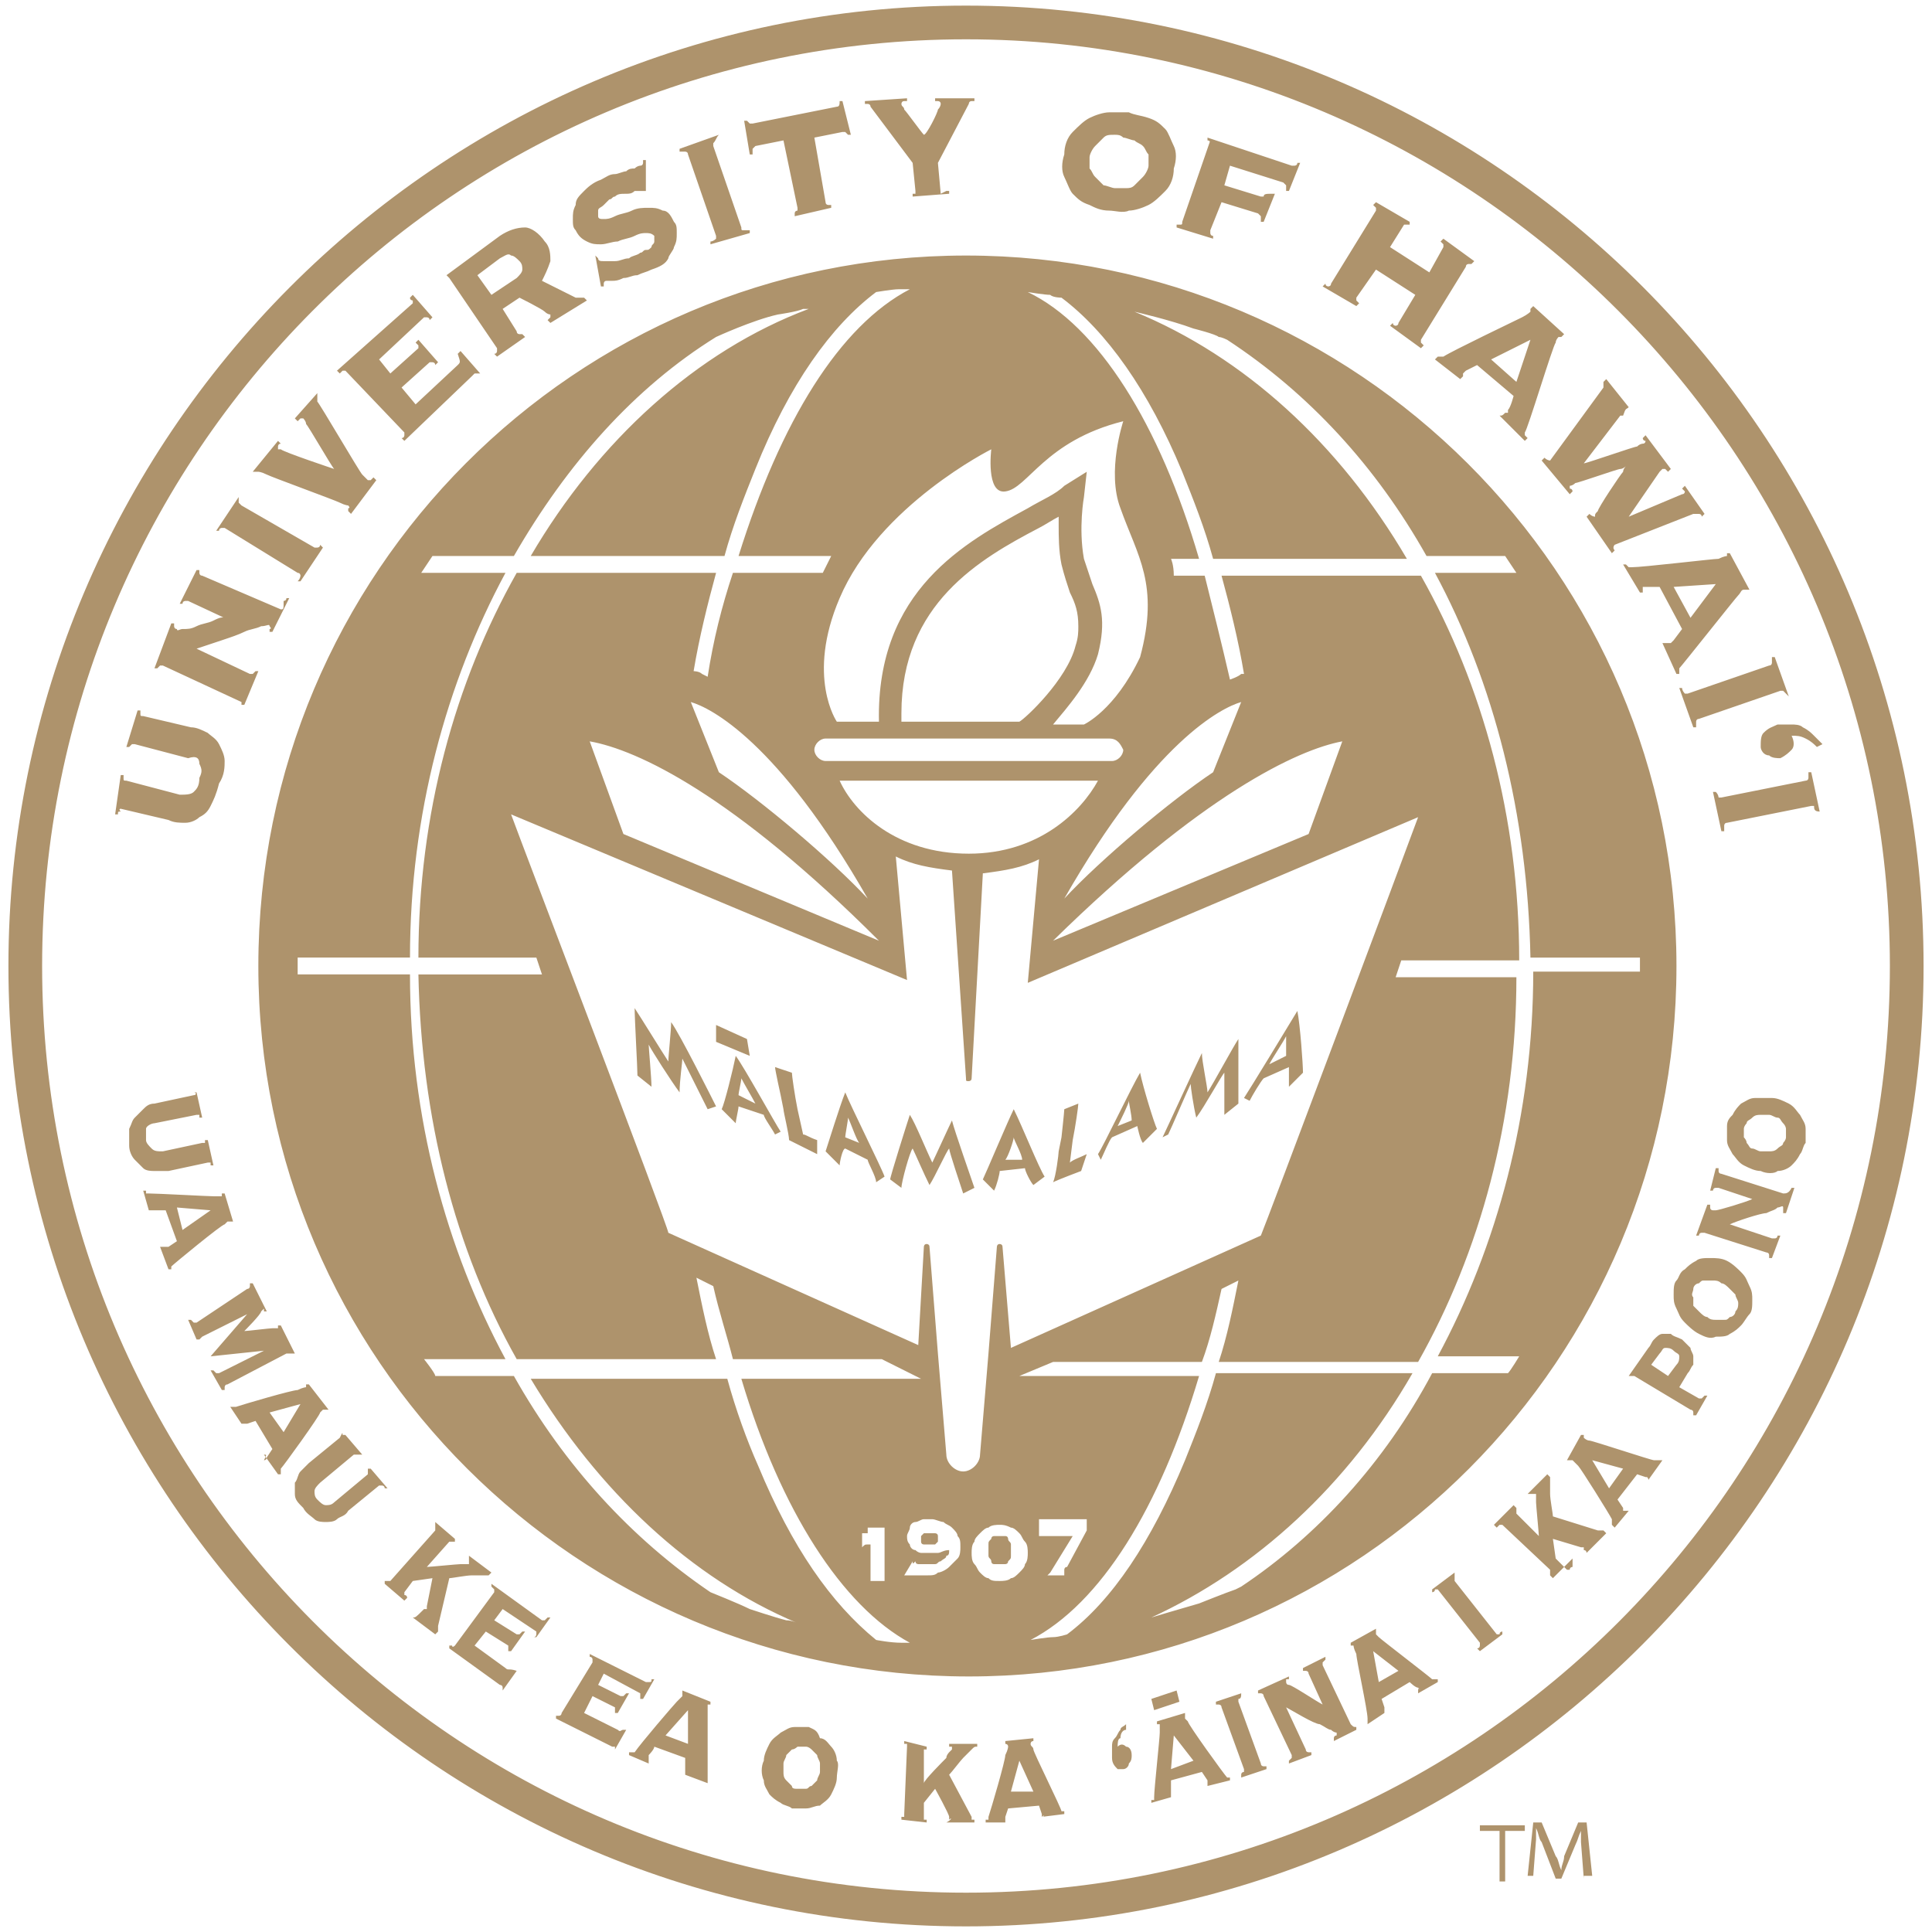 <svg version="1.1" id="Layer_1" xmlns="http://www.w3.org/2000/svg" x="0" y="0" viewBox="0 0 68.8 68.8" xml:space="preserve"><style type="text/css">.st0{fill:#ae936c}</style><path class="st0" d="M59.7 34.4c0 14-11.3 25.3-25.2 25.3S9.2 48.4 9.2 34.4 20.5 9.1 34.4 9.1s25.3 11.3 25.3 25.3M34.4.2c18.8 0 34.1 15.3 34.1 34.2 0 18.8-15.3 34.2-34.1 34.2S.3 53.3.3 34.4C.3 15.6 15.6.2 34.4.2zm0 67.2c18.2 0 32.9-14.8 32.9-33s-14.8-33-32.9-33c-18.2 0-32.9 14.8-32.9 33s14.7 33 32.9 33zM4.3 28.8l1.7.4c.2.1.4.1.6.1.2 0 .4-.1.5-.2.2-.1.3-.2.4-.4.1-.2.2-.4.3-.8.2-.3.2-.6.2-.8 0-.2-.1-.4-.2-.6-.1-.2-.3-.3-.4-.4-.2-.1-.4-.2-.6-.2l-1.7-.4c-.1 0-.1 0-.1-.1v-.1h-.1l-.4 1.3h.1l.1-.1h.1l1.9.5c.3-.1.4 0 .4.2.1.2.1.3 0 .5 0 .3-.1.4-.2.5-.1.1-.3.1-.5.1l-1.9-.5c-.1 0-.1 0-.1-.1v-.1h-.1L4.1 29h.1c0-.1 0-.1.1-.1-.1-.1 0-.1 0-.1zm5.7-7.1l-2.8-1.2c-.1 0-.1-.1-.1-.1v-.1H7l-.6 1.2h.1c0-.1.1-.1.1-.1h.1l1.5.7c-.2-.2-.4-.1-.6 0-.2.1-.4.1-.6.2-.2.1-.3.1-.5.1-.1 0-.2.1-.2 0-.1 0-.1-.1-.1-.1v-.1h-.1l-.6 1.6h.1l.1-.1h.1L8.6 25v.1h.1l.5-1.2h-.1L9 24h-.1L7 23.1l.9-.3c.3-.1.6-.2.8-.3.2-.1.4-.1.6-.2.2 0 .3-.1.3 0 0 0 .1.1 0 .1v.1h.1l.6-1.2h-.1c0 .1-.1.1-.1.1 0 .3 0 .3-.1.3zm-1-4.9h.2s.1 0 .3.1c.2.1 2.4.9 2.6 1 .2.1.3.1.3.1s.1.1 0 .1v.1l.1.1.9-1.2-.1-.1-.1.1h-.1l-.2-.2c-.1-.1-1.5-2.5-1.6-2.6v-.1-.2l-.8.9.1.1.1-.1h.1s.1.1.1.2c.1.1.9 1.5 1 1.6 0 0-1.8-.6-1.9-.7h-.1v-.1s0-.1.1-.1l-.1-.1-.9 1.1zm7.3-3.8l-1.5 1.4-.5-.6 1-.9h.1s.1 0 .1.1l.1-.1-.7-.8-.1.1.1.1v.1l-1 .9-.4-.5 1.6-1.5h.1s.1 0 .1.1l.1-.1-.7-.8-.1.1c0 .1.1.1.1.1v.1L12 13.2l.1.1.1-.1h.1l2.1 2.2v.1s0 .1-.1.1l.1.1 2.4-2.3.1-.1h.2l-.7-.8-.1.1c.1.3.1.3 0 .4zM16 9.9l1.7 2.5v.1s0 .1-.1.1l.1.1 1-.7-.1-.1h-.1s-.1 0-.1-.1l-.5-.8.6-.4s.8.4.9.5c.1.1.2.1.2.1v.1l-.1.1.1.1 1.3-.8-.1-.1H20.5l-1.2-.6c.1-.2.2-.4.3-.7 0-.2 0-.5-.2-.7-.2-.3-.5-.5-.7-.5-.3 0-.6.1-.9.3l-1.9 1.4.1.1h.1c-.1-.1-.1 0-.1 0zm1.5.6l-.5-.7.8-.6c.2-.1.3-.2.4-.1.1 0 .2.1.3.2.1.1.1.2.1.3 0 .1-.1.2-.2.3l-.9.6zm3.7-1.4l.2 1.1h.1v-.1s0-.1.1-.1h.2c.1 0 .2 0 .4-.1.2 0 .3-.1.5-.1.2-.1.3-.1.5-.2.3-.1.5-.2.6-.4 0-.1.2-.3.2-.4.1-.2.1-.3.1-.5s0-.3-.1-.4c-.1-.2-.2-.4-.4-.4-.2-.1-.3-.1-.5-.1s-.4 0-.6.1c-.2.1-.4.1-.6.2-.2.1-.3.1-.4.1-.1 0-.2 0-.2-.1v-.2c0-.1.1-.1.2-.2l.2-.2c.1 0 .1-.1.2-.1.1-.1.2-.1.4-.1.1 0 .2 0 .3-.1h.4V5.7h-.1v.1s0 .1-.1.1c0 0-.1 0-.2.1-.1 0-.2 0-.3.1-.1 0-.3.1-.4.1-.2 0-.3.1-.5.2-.3.1-.5.3-.6.4-.2.2-.3.3-.3.5-.1.2-.1.3-.1.5s0 .3.1.4c.1.2.2.3.4.4.2.1.3.1.5.1s.4-.1.6-.1c.2-.1.4-.1.6-.2.2-.1.3-.1.4-.1.1 0 .2 0 .3.1v.2c0 .1-.1.1-.1.2-.1.1-.1.1-.2.1s-.1.1-.2.1c-.1.1-.3.1-.4.2-.2 0-.3.1-.5.1h-.4c-.1 0-.2 0-.2-.1l-.1-.1zm8.6-5.3l-3 .6h-.1l-.1-.1h-.1l.2 1.2h.1v-.2l.1-.1 1-.2.5 2.4v.1s-.1 0-.1.1v.1l1.3-.3v-.1h-.1s-.1 0-.1-.1L29 4.9l1-.2h.1l.1.1h.1L30 3.6h-.1c0 .1 0 .2-.1.2.1 0 .1 0 0 0zm3.7 3.1l-.1-1.1 1.1-2.1s0-.1.1-.1h.1v-.1h-1.4v.1h.1s.1 0 .1.1c0 0 0 .1-.1.2 0 .1-.4.9-.5.9-.1-.1-.6-.8-.7-.9 0-.1-.1-.1-.1-.2 0 0 0-.1.1-.1h.1v-.1l-1.5.1v.1h.1s.1 0 .1.1l1.5 2 .1 1v.1h-.1V7l1.3-.1v-.1h-.1l-.2.1zM40.2 4h-.7c-.2 0-.5.1-.7.2-.2.1-.4.3-.6.5-.2.2-.3.5-.3.8-.1.3-.1.6 0 .8.1.2.2.5.3.6.2.2.3.3.6.4.2.1.4.2.7.2.2 0 .5.1.7 0 .2 0 .5-.1.7-.2.2-.1.4-.3.6-.5.2-.2.3-.5.3-.8.1-.3.1-.6 0-.8-.1-.2-.2-.5-.3-.6-.2-.2-.3-.3-.6-.4-.3-.1-.5-.1-.7-.2zm-.2.9c.1 0 .3.1.4.1.1.1.2.1.3.2.1.1.1.2.2.3v.4c0 .1-.1.3-.2.4l-.3.3c-.1.1-.2.1-.3.1h-.4c-.1 0-.3-.1-.4-.1l-.3-.3c-.1-.1-.1-.2-.2-.3v-.4c0-.1.1-.3.2-.4l.3-.3c.1-.1.2-.1.4-.1.1 0 .2 0 .3.1zm3.1.1l-1 2.9c0 .1 0 .1-.1.1h-.1v.1l1.3.4v-.1c-.1 0-.1-.1-.1-.1v-.1l.4-1 1.3.4.1.1v.2h.1l.4-1h-.1c-.2 0-.3 0-.3.1h-.1l-1.3-.4.2-.7 1.9.6.1.1v.2h.1l.4-1h-.1c0 .1-.1.1-.1.1H46l-3-1V5c.1 0 .1.1.1.1.1-.2.1-.1 0-.1zM49 9.6l1.4.9-.6 1c0 .1-.1.1-.1.1s-.1 0-.1-.1l-.1.1 1.1.8.1-.1-.1-.1v-.1l1.6-2.6c0-.1.1-.1.1-.1h.1l.1-.1-1.1-.8-.1.1.1.1v.1l-.5.9-1.4-.9.5-.8h.2v-.1L49 7.2l-.1.1.1.1v.1l-1.6 2.6c0 .1-.1.1-.1.1s-.1 0-.1-.1l-.1.1 1.2.7.1-.1-.1-.1v-.1l.7-1zm4.4 5.2l.9.9.1-.1-.1-.1v-.1c.1-.1 1-3.1 1.1-3.2 0-.1.1-.2.1-.2h.1l.1-.1-1.1-1-.1.1v.1s-.1.1-.3.2c-.2.1-2.5 1.2-2.8 1.4h-.1-.1l-.1.1.9.7.1-.1v-.1l.1-.1.4-.2 1.3 1.1s-.1.4-.2.5v.1h-.1c-.1.1-.1.1-.2.1zm.6-1.2l-.9-.8 1.4-.7-.5 1.5zm5.2 9.3l.5 1.1h.1v-.1-.1c.1-.1 2-2.5 2.1-2.6.1-.1.1-.2.2-.2h.2l-.7-1.3h-.1v.1s-.1 0-.3.1c-.2 0-2.7.3-3.1.3H58l-.1-.1h-.1l.6 1h.1V21v-.1h.6l.8 1.5-.3.4-.1.1H59.2zm1-.9l-.6-1.1 1.5-.1-.9 1.2zM58 14.5l-.8-1-.1.1v.2l-1.9 2.6s-.1 0-.2-.1l-.1.1 1 1.2.1-.1s0-.1-.1-.1v-.1s.1 0 .2-.1c.1 0 1.5-.5 1.6-.5.1 0 .2-.1.2-.1s-.1.1-.1.2c-.1.1-.9 1.3-.9 1.4-.1.1-.1.1-.1.2 0 0-.1 0-.2-.1l-.1.1.9 1.3.1-.1c-.1-.1 0-.2 0-.2l2.8-1.1h.2s.1 0 .1.1l.1-.1-.7-1-.1.1.1.1s0 .1-.1.1l-1.9.8 1.1-1.6.1-.1h.1l.1.1.1-.1-.9-1.2-.1.1s0 .1.1.1c0 0 0 .1-.1.1 0 0-.1 0-.2.1-.1 0-1.8.6-1.9.6l1.3-1.7h.1c.1-.3.1-.2.2-.3zm5.7 10.3l-.5-1.4h-.1v.2s0 .1-.1.1l-2.9 1H60s-.1-.1-.1-.2h-.1l.5 1.4h.1v-.2s0-.1.1-.1l2.9-1h.1l.2.2zm-38.1-20l-1.4.5v.1h.2s.1 0 .1.1l1 2.9v.1s-.1.1-.2.1v.1l1.4-.4v-.1h-.2c-.1 0-.1 0-.1-.1l-1-2.9v-.1c.1-.1.1-.2.2-.3zM8.5 17.7l-.8 1.2h.1c0-.1.1-.1.1-.1H8l2.6 1.6c.1 0 .1.1.1.1s0 .1-.1.2h.1l.8-1.2-.1-.1c0 .1-.1.1-.1.1h-.1L8.6 18l-.1-.1v-.2zm56.3 11.2l-.3-1.4h-.1v.2s0 .1-.1.1l-3 .6h-.1s0-.1-.1-.2H61l.3 1.4h.1v-.2s0-.1.1-.1l3-.6h.1c0 .1 0 .2.2.2zm-.1-2.3l.2-.1-.3-.3c-.1-.1-.2-.2-.4-.3-.1-.1-.3-.1-.4-.1h-.5c-.2.1-.3.1-.5.3-.1.1-.1.3-.1.5 0 .1.1.3.3.3.1.1.3.1.4.1.2-.1.3-.2.4-.3.1-.1.1-.3 0-.5.2 0 .3 0 .5.1s.3.2.4.3zM41 60.7l.9-.3m-.9.1l.1.4.9-.3-.1-.4-.9.3zm15.5-5.2l.7-.7-.1-.1H57h-.1l-1.6-.5c0-.1-.1-.6-.1-.8v-.4-.2l-.1-.1-.7.7H54.7V53.5c0 .1.1 1.1.1 1.2l-.8-.8v-.1-.1l-.1-.1-.7.7.1.1.1-.1h.1l1.7 1.6v.2l.1.1.7-.7v.3s-.1 0-.1.1h-.1l-.4-.4-.1-.7 1 .3h.1v.1c.1 0 .1.1.1.1zM43 63.6l.8-.2v-.1h-.1c-.1-.1-1.4-1.9-1.4-2l-.1-.1V61l-1 .3v.1h.1v.3c0 .2-.2 2-.2 2.3v.1H41v.1l.7-.2v-.1-.1-.4l1.1-.3.2.3v.2zm-.5-.9l-.8.3.1-1.2.7.9zm8-2.4l.7-.4v-.1h-.1-.1c-.1-.1-1.8-1.4-1.9-1.5l-.1-.1V58l-.9.5v.1h.1s0 .1.1.3c0 .2.4 2 .4 2.3v.2l.6-.4v-.1-.1l-.1-.3 1-.6s.2.2.3.2l.1.1c-.1-.1-.1-.1-.1.1 0-.1 0-.1 0 0zm-.7-.8l-.7.4-.2-1.1.9.7zm8.9-6.8l.5-.7h-.1-.1-.1c-.1 0-2.2-.7-2.3-.7-.1 0-.2-.1-.2-.1v-.1h-.1l-.5.9h.2l.2.2c.1.1 1.1 1.7 1.2 1.9v.2l.1.1.5-.6h-.1-.1v-.1l-.2-.3.7-.9.3.1h.1c-.1 0 0 0 0 .1-.1 0-.1 0 0 0zm-.9-.4l-.5.7-.6-1 1.1.3zm-17.7 9.3v-.2c-.1.1-.2.1-.2.2-.1.1-.1.2-.2.3-.1.1-.1.2-.1.3v.4c0 .2.1.3.2.4h.2c.1 0 .2-.1.2-.2.1-.1.1-.2.1-.3 0-.2-.1-.3-.2-.3-.1-.1-.2-.1-.3 0 0-.1 0-.3.1-.3 0-.2.1-.3.2-.3zm4.1-1.3l-.9.3v.1h.1s.1 0 .1.1l.8 2.2v.1s-.1 0-.1.1v.1l.9-.3v-.1H45s-.1 0-.1-.1l-.8-2.2v-.1c.1 0 .1-.1.1-.2zm7.6-4.3l-.8.6v.1s.1 0 .1-.1h.1l1.5 1.9v.1s0 .1-.1.1l.1.1.8-.6v-.1s-.1 0-.1.1h-.1l-1.5-1.9v-.1-.2zm-3.7 5.4l-1-2.1v-.1l.1-.1V59l-.8.4v.1h.1s.1 0 .1.1l.5 1.1c-.2-.1-1.1-.7-1.2-.7-.1 0-.1-.1-.1-.1v-.1h.1v-.1l-1.1.5v.1h.1s.1 0 .1.1l1 2.1v.1l-.1.1v.1l.8-.3v-.1h-.1s-.1 0-.1-.1l-.7-1.5c.2.1 1 .6 1.2.6.2.1.3.2.4.2.1.1.2.1.2.1v.1s-.1 0-.1.1v.1l.8-.4v-.1c-.1 0-.1 0-.2-.1 0 .1 0 0 0 0zm15.4-18.9l-2.2-.7s-.1 0-.1-.1v-.1h-.1l-.2.8h.1s0-.1.1-.1h.1l1.2.4c-.2.1-1.2.4-1.3.4H61s-.1 0-.1-.1v-.1h-.1l-.4 1.1h.1s0-.1.1-.1h.1l2.2.7s.1 0 .1.1v.1h.1l.3-.8h-.1s0 .1-.1.1h-.1l-1.5-.5c.2-.1 1.1-.4 1.3-.4.2-.1.3-.1.4-.2.1 0 .2-.1.2 0v.2h.1l.3-.9h-.1c-.1.2-.2.2-.3.2.1 0 .1 0 0 0zM58.2 49l2 1.2s.1 0 .1.1v.1h.1l.4-.7h-.1l-.1.1h-.1l-.7-.4.3-.5c.1-.1.1-.2.2-.3v-.3c0-.1-.1-.2-.1-.3l-.3-.3c-.2-.1-.3-.1-.4-.2h-.3c-.1 0-.2.1-.3.2-.1.1-.1.2-.2.3l-.7 1h.1.1c-.1 0-.1 0 0 0zm1.2 0l-.6-.4.3-.4c.1-.1.1-.2.2-.2s.2 0 .3.1c.1.1.2.1.2.2s0 .2-.1.3l-.3.4zm.3-3.4c-.1.1-.1.3-.1.5s0 .3.1.5.1.3.3.5c.1.1.3.3.5.4.2.1.4.2.6.1.2 0 .4 0 .5-.1.2-.1.3-.2.4-.3.1-.1.2-.3.3-.4.1-.1.1-.3.1-.5s0-.3-.1-.5-.1-.3-.3-.5c-.1-.1-.3-.3-.5-.4-.2-.1-.4-.1-.6-.1-.2 0-.4 0-.5.1-.2.1-.3.2-.4.3-.2.1-.2.3-.3.4zm.6.3c0-.1.1-.2.2-.2.1-.1.1-.1.2-.1h.3c.1 0 .2 0 .3.1.1 0 .2.1.3.2l.2.2c0 .1.1.2.1.3 0 .1 0 .2-.1.3 0 .1-.1.2-.2.2-.1.1-.1.1-.2.1h-.3c-.1 0-.2 0-.3-.1-.1 0-.2-.1-.3-.2l-.2-.2v-.3c-.1-.1 0-.2 0-.3zM7.2 47.6l1.6-.8-1.3 1.5 1.9-.2-1.6.8h-.1l-.1-.1h-.1l.4.7H8v-.1s0-.1.1-.1l2.1-1.1H10.5l-.5-1h-.1v.1h-.2c-.1 0-.9.1-1 .1 0 0 .6-.6.6-.7l.1-.1v.1h.1l-.5-1h-.1v.1s0 .1-.1.1L7 47.1h-.1l-.1-.1h-.1l.3.7h.1l.1-.1c-.1 0-.1 0 0 0zm4.9 3.6l-1.1.9-.3.3c-.1.1-.1.3-.2.4v.4c0 .2.1.3.3.5.1.2.3.3.4.4.1.1.3.1.4.1.1 0 .3 0 .4-.1.1-.1.3-.1.4-.3l1.1-.9h.1s.1 0 .1.1h.1l-.6-.7h-.1v.2l-1.2 1c-.1.1-.2.1-.3.1-.1 0-.2-.1-.3-.2-.1-.1-.1-.2-.1-.3 0-.1.1-.2.2-.3l1.2-1H12.9l-.6-.7h-.1c0-.1 0-.1-.1.1.1-.1.1-.1 0 0zM6.9 39l-1.4.3c-.2 0-.3.1-.4.2l-.3.3c-.1.1-.1.2-.2.4v.6c0 .2.1.4.2.5l.3.3c.1.1.3.1.4.1H6l1.4-.3h.1v.1h.1l-.2-.9h-.1v.1h-.1l-1.4.3c-.2 0-.3 0-.4-.1-.1-.1-.2-.2-.2-.3v-.4c0-.1.2-.2.3-.2l1.5-.3h.1v.1h.1l-.2-.9h-.1c.1 0 .1.1 0 .1.1 0 .1 0 0 0zM18 59.4l-1.1-.8.4-.5.8.5v.2h.1l.5-.7h-.1l-.1.1h-.1l-.8-.5.3-.4 1.2.8v.1s0 .1-.1.1h.1l.5-.7h-.1l-.1.1h-.1l-1.8-1.3v.1l.1.1v.1l-1.4 1.9s-.1.1-.1 0H16v.1l1.8 1.3s.1 0 .1.1v.1l.5-.7c-.3-.1-.3 0-.4-.1zm4 2.2l-1.2-.6.3-.6.8.4v.2h.1l.4-.7h-.1l-.1.1h-.1l-.8-.4.2-.4 1.3.7v.2h.1l.4-.7h-.1c0 .1 0 .1-.1.1H23l-2-1v.1s.1 0 .1.1v.1L20 61s0 .1-.1.1h-.1v.1l2 1h.1v.1l.4-.7h-.1c-.1 0-.1.1-.2 0zm11.7 3.3h1v-.1h-.1v-.1l-.8-1.5c.1-.1.4-.5.5-.6l.3-.3c.1-.1.1-.1.2-.1v-.1h-1v.1h.1v.1l-.1.1s-.1.1-.1.2c-.1.1-.8.8-.8.9v-1.1-.1h.1v-.1l-.8-.2v.1h.1v.1l-.1 2.4v.1h-.1v.1l.9.1v-.1h-.1v-.6l.4-.5s.5.9.5 1v.1c.1-.1.1 0-.1.1.1-.1.1-.1 0 0zm-19-7.3l.8.6.1-.1V58v-.1l.4-1.7c.1 0 .6-.1.8-.1H17.4l.1-.1-.8-.6V55.7H16.4c-.1 0-1.1.1-1.2.1l.8-.9h.2v-.1l-.7-.6V54.5l-1.6 1.8h-.1-.1v.1l.7.6.1-.1s0-.1-.1-.1v-.1l.3-.4.7-.1-.2 1v.1h-.1c-.3.3-.3.3-.4.3zm22.4 7.1l.8-.1v-.1h-.1c0-.1-1-2.1-1-2.2 0-.1-.1-.1-.1-.2 0 0 0-.1.1-.1v-.1l-1 .1v.1s.1 0 .1.1c0 0 0 .1-.1.3 0 .2-.5 1.9-.6 2.2v.1h-.1v.1h.7v-.1-.1l.1-.3 1.1-.1.1.3v.1c.1-.1.1 0 0 0 .1 0 0 0 0 0zm-.3-.9H36l.3-1.1.5 1.1zm-27.4-12l.5.7h.1v-.1-.1c.1-.1 1.4-1.9 1.4-2l.1-.1h.2l-.7-.9h-.1v.1s-.1 0-.3.1c-.2 0-1.9.5-2.2.6h-.2l.4.6h.2l.3-.1.6 1-.2.3s0 .1-.1.1c.1-.2.1-.2 0-.2.1-.1.1-.1 0 0zm.7-.8l-.5-.7 1.1-.3-.6 1zm-4.4-6.6l.3.8h.1v-.1c.1-.1 1.8-1.5 1.9-1.5l.1-.1h.2l-.3-1h-.1v.1h-.3c-.2 0-2-.1-2.3-.1h-.1v-.1h-.1l.2.7H5.9l.4 1.1-.3.2H5.7c.1 0 0 0 0 0zm.8-.6l-.2-.8 1.2.1-1 .7zm17.9 19.4l.8.3v-.1-.1-2.4-.2h.1v-.1l-1-.4v.2l-.2.2c-.1.1-1.3 1.5-1.5 1.8h-.1-.1v.1l.7.3v-.1-.1-.1s.2-.2.2-.3l1.1.4v.6c0-.1 0-.1 0 0zm.1-1.1l-.8-.3.8-.9v1.2zm4.3-.6h-.5c-.2 0-.3.1-.5.2-.1.1-.3.2-.4.4-.1.2-.2.4-.2.6-.1.2-.1.5 0 .7 0 .2.1.3.2.5.1.1.2.2.4.3.1.1.3.1.4.2h.5c.2 0 .3-.1.5-.1.1-.1.3-.2.4-.4.1-.2.2-.4.2-.6 0-.2.1-.5 0-.6 0-.2-.1-.4-.2-.5-.1-.1-.2-.3-.4-.3-.1-.3-.2-.3-.4-.4zm-.1.7c.1 0 .2.1.2.1l.2.2c0 .1.1.2.1.3v.3c0 .1-.1.2-.1.3l-.2.2c-.1 0-.1.1-.2.1h-.3c-.1 0-.2 0-.2-.1l-.2-.2c-.1-.1-.1-.2-.1-.3v-.3c0-.1.1-.2.1-.3l.2-.2c.1 0 .2-.1.2-.1h.3zm32.8-22.1v.5c0 .2.1.3.2.5.1.1.2.3.4.4.2.1.4.2.6.2.2.1.5.1.6 0 .2 0 .4-.1.5-.2.1-.1.2-.2.3-.4.1-.1.1-.3.2-.4v-.5c0-.2-.1-.3-.2-.5-.1-.1-.2-.3-.4-.4-.2-.1-.4-.2-.6-.2h-.6c-.2 0-.3.1-.5.2-.1.1-.2.2-.3.4-.1.1-.2.2-.2.4zm.6.1c0-.1.1-.2.1-.2 0-.1.1-.1.2-.2s.2-.1.3-.1h.3c.1 0 .2.1.3.1.1 0 .1.1.2.2s.1.2.1.2v.3c0 .1-.1.2-.1.2 0 .1-.1.1-.2.2s-.2.1-.3.1h-.3c-.1 0-.2-.1-.3-.1-.1 0-.1-.1-.2-.2 0-.1-.1-.2-.1-.2v-.3zm-36.6-3.1l1.2.5-.1-.6-1.1-.5v.6zm3.6 3.5c-.3-.1-.4-.2-.5-.2l-.2-.9c-.1-.5-.2-1.2-.2-1.3l-.6-.2c0 .1.2 1 .2 1l.1.5c0 .1.2.9.2 1.1l1 .5v-.5zm3 1.7c0-.2.3-1.3.4-1.4.1.2.4.9.6 1.3.2-.3.6-1.2.7-1.3 0 .1.4 1.3.5 1.6l.4-.2c-.1-.3-.7-2-.8-2.4-.1.2-.6 1.3-.7 1.5-.2-.4-.6-1.4-.8-1.7-.1.3-.7 2.2-.7 2.3l.4.3zm3.3.1c.1-.2.2-.6.2-.7l.9-.1c0 .1.2.5.3.6l.4-.3c-.2-.3-.8-1.8-1.1-2.4-.2.4-1 2.3-1.1 2.5l.4.4zm.4-1.1c.1-.1.3-.7.3-.8 0 .1.3.6.3.8h-.6zm2.9-.2c-.2.1-.5.2-.6.3l.1-.8c.1-.5.2-1.2.2-1.3l-.5.2c0 .1-.1 1-.1 1l-.1.5c0 .1-.1.9-.2 1.1.2-.1 1-.4 1-.4l.2-.6zm2.9-.7c.1-.2.7-1.6.8-1.8 0 .1.1.8.2 1.2.3-.4.9-1.5 1-1.6v1.5l.5-.4V37c-.2.3-.9 1.6-1.1 1.9 0-.2-.2-1.1-.2-1.4-.2.4-1.3 2.8-1.4 3l.2-.1zm2.9-1.2c.1-.2.4-.7.5-.8l.9-.4v.7l.5-.5c0-.3-.1-1.7-.2-2.2-.3.5-1.7 2.8-1.9 3.1l.2.1zm.7-1.3c.1-.2.5-.8.6-1v.7l-.6.3zm-6 3.4c.1-.2.3-.7.4-.8l.9-.4s.1.5.2.6l.5-.5c-.1-.2-.5-1.5-.6-2-.3.5-1.3 2.6-1.5 2.9l.1.2zm.6-1.2c.1-.2.4-.8.4-.9 0 .1.1.5.1.7l-.5.2zm-14.3-.7c-.1-.2-1.3-2.6-1.6-3 0 .3-.1 1.2-.1 1.4-.2-.3-1-1.6-1.2-1.9 0 .4.1 2.1.1 2.4l.5.4c0-.3-.1-1.4-.1-1.5.1.2.8 1.3 1.1 1.7 0-.4.1-1.1.1-1.2l.9 1.8.3-.1zm2.3.9c-.2-.3-1.3-2.3-1.6-2.7-.1.5-.4 1.7-.5 1.9l.5.5c0-.1.1-.5.1-.6l.9.3c0 .1.3.5.4.7l.2-.1zM26.3 39c0-.1.1-.5.1-.6.1.2.4.7.5.9l-.6-.3zm5.2 2.9c-.1-.3-1.2-2.5-1.4-3-.2.5-.6 1.8-.7 2.1l.5.5c0-.1.1-.6.2-.6l.8.4c0 .1.3.6.3.8l.3-.2zm-1.4-1.4c0-.1.1-.6.1-.7.1.2.3.8.4.9l-.5-.2zm1.3 7.9h-5.3c-.2-.8-.5-1.7-.7-2.6l-.6-.3c.2 1 .4 2 .7 2.9h-7.1c-2.2-3.9-3.4-8.6-3.5-13.7h4.4l-.2-.6h-4.2c0-5.1 1.3-9.8 3.5-13.7h7.1c-.3 1.1-.6 2.3-.8 3.5 0 0 .2 0 .3.1l.2.1c.2-1.3.5-2.5.9-3.7h3.2l.3-.6h-3.3c1.5-4.8 3.6-8.2 6.1-9.5H32c-.2 0-.8.1-.8.1-1.6 1.2-3.1 3.3-4.3 6.3-.4 1-.8 2-1.1 3.1h-6.9c2.4-4.1 5.9-7.3 9.9-8.8h-.2c-.2.1-.9.2-.9.2-.9.2-2.2.8-2.2.8-2.9 1.8-5.3 4.5-7.2 7.8h-2.9l-.4.6h3c-2.1 3.9-3.4 8.6-3.4 13.7h-4v.6h4c0 5.1 1.3 9.8 3.4 13.7h-2.9s.4.5.4.6h2.8c1.8 3.2 4.2 5.8 7 7.7 0 0 1 .4 1.4.6 0 0 .9.3 1.3.4.2 0 .4.1.4.1-3.8-1.6-7.1-4.7-9.5-8.7h7c.3 1.1.7 2.2 1.1 3.1 1.2 2.9 2.6 4.9 4.2 6.2 0 0 .5.1.9.1h.3c-2.4-1.3-4.6-4.7-6-9.4h6.4l-1.4-.7zm27-13.7zm0 0v-.6h-3.9c-.1-5.1-1.3-9.8-3.4-13.7H54l-.4-.6h-2.8c-1.8-3.2-4.2-5.8-7.1-7.7 0 0-.2-.1-.3-.1-.1-.1-.9-.3-.9-.3-.8-.3-2.1-.6-2.1-.6 3.9 1.6 7.3 4.7 9.7 8.8h-6.9c-.3-1.1-.7-2.1-1.1-3.1-1.2-2.9-2.7-5-4.3-6.2 0 0-.3 0-.4-.1-.2 0-.8-.1-.8-.1 2.5 1.2 4.7 4.7 6.1 9.5h-1s.1.2.1.6h1.1c.3 1.2.6 2.4.9 3.7 0 0 .3-.1.4-.2h.1c-.2-1.2-.5-2.4-.8-3.5h7.1c2.2 3.9 3.5 8.6 3.5 13.7h-4.2l-.2.6H54c0 5.1-1.3 9.8-3.5 13.7h-7.1c.3-.9.5-1.9.7-2.9l-.6.3c-.2.9-.4 1.8-.7 2.6h-5.3l-1.2.5h6.4c-1.4 4.7-3.5 8.1-6 9.4 0 0 .6-.1.8-.1.2 0 .5-.1.5-.1 1.6-1.2 3-3.3 4.2-6.2.4-1 .8-2 1.1-3.1h7c-2.3 4-5.6 7-9.3 8.7 0 0 1-.3 1.7-.5 0 0 1-.4 1.3-.5l.2-.1c2.7-1.8 5.1-4.4 6.8-7.6h2.7c.1-.1.4-.6.4-.6h-2.9c2.1-3.9 3.4-8.6 3.4-13.7h3.8zm-11.8-5l1.2-3.3c-1.6.3-5 1.9-10.3 7.1l9.1-3.8zM44.2 25c-.7.2-3.1 1.4-6.3 7 1.3-1.4 3.8-3.5 5.3-4.5l1-2.5zm-14.3 2.8c.5 1.1 2 2.6 4.6 2.6 2.5 0 4-1.5 4.6-2.6h-9.2zm9.6-1.5H29.4c-.2 0-.4.2-.4.4s.2.4.4.4h10.2c.2 0 .4-.2.4-.4-.1-.2-.2-.4-.5-.4zm-8.2 7.2c-5.2-5.2-8.6-6.8-10.3-7.1l1.2 3.3 9.1 3.8zm-5.7-6c1.5 1 4 3.1 5.3 4.5-3.2-5.6-5.6-6.8-6.3-7l1 2.5zm11 7.5l.4-4.4c-.6.3-1.2.4-2 .5l-.4 7.3c0 .1-.1.1-.1.1-.1 0-.1 0-.1-.1l-.5-7.4c-.8-.1-1.4-.2-2-.5l.4 4.4L18.2 29c.4 1.1 5.6 14.7 5.6 14.9l8.9 4 .2-3.5s0-.1.1-.1c0 0 .1 0 .1.1l.3 3.8.3 3.6c0 .3.3.6.6.6s.6-.3.6-.6l.3-3.6.3-3.8s0-.1.1-.1c0 0 .1 0 .1.1L36 48l8.9-4c.1-.2 5.2-13.8 5.6-14.9L36.6 35zm1.7-12c.1-.3.1-.5.1-.7 0-.5-.1-.8-.3-1.2-.1-.3-.2-.6-.3-1-.1-.5-.1-1-.1-1.4v-.3c-.2.1-.5.3-.7.4-2.1 1.1-4.9 2.7-4.9 6.6v.3h4.2c.2-.1 1.7-1.5 2-2.7zm1.6-4.9c-.5-1.3.1-3.1.1-3.1-2.8.7-3.4 2.4-4.2 2.5-.7.1-.5-1.5-.5-1.5s-4 2-5.4 5.3c-1.2 2.8-.1 4.4-.1 4.4h1.5c-.1-4.7 3.1-6.4 5.3-7.6.5-.3 1-.5 1.3-.8l.8-.5-.1.9s-.2 1.1 0 2.2l.3.9c.3.7.5 1.3.2 2.5-.3 1-1.1 1.9-1.6 2.5h1.1s1.1-.5 2-2.4c.7-2.6-.1-3.6-.7-5.3zm-9.2 37c0-.1 0-.1 0 0 .1-.1.1-.1 0 0 .1-.1.1-.1.2-.1h.1v1.3h-.1.6v-1.8-.1h.1-.7v.2h-.1-.1v-.1.6zm1.8.5l-.3.5h.8c.2 0 .3 0 .4-.1.1 0 .3-.1.4-.2l.3-.3c.1-.1.1-.3.1-.4 0-.2 0-.3-.1-.4 0-.1-.1-.2-.2-.3-.1-.1-.2-.1-.3-.2-.1 0-.3-.1-.4-.1h-.3c-.1 0-.2.1-.3.1-.1 0-.2.1-.2.2s-.1.2-.1.3c0 .1 0 .2.1.3 0 .1.1.2.2.2.1.1.2.1.2.1h.6c.1 0 .2-.1.4-.1 0 .1 0 .2-.1.2 0 .1-.1.1-.2.2-.1 0-.1.1-.2.1H32.7s-.1 0-.1-.1c-.1.1-.1.1-.1 0zm.6-1h.2s.1 0 .1.1v.2l-.1.1h-.1-.1-.1-.1s-.1 0-.1-.1v-.1-.1l.1-.1h.2zm2.5-.3c-.1 0-.3 0-.4.1-.1 0-.2.1-.3.2-.1.1-.2.2-.2.3-.1.1-.1.3-.1.4 0 .1 0 .3.1.4.1.1.1.2.2.3.1.1.2.2.3.2.1.1.2.1.4.1.1 0 .3 0 .4-.1.1 0 .2-.1.3-.2.1-.1.2-.2.2-.3.1-.1.1-.3.1-.4 0-.1 0-.3-.1-.4-.1-.1-.1-.2-.2-.3-.1-.1-.2-.2-.3-.2-.2-.1-.3-.1-.4-.1zm0 .4h.2c.1 0 .1.1.1.1 0 .1.1.1.1.2v.4c0 .1 0 .1-.1.2 0 .1-.1.1-.1.1h-.4c-.1 0-.1-.1-.1-.1 0-.1-.1-.1-.1-.2v-.2-.2c0-.1 0-.1.1-.2 0-.1.1-.1.1-.1h.2zm1.4 0h1.2l-.8 1.3-.1.1h-.1H37.9V56v-.1s0-.1.1-.1l.7-1.3V54v.1H37V54v.7c-.1 0-.1 0 0 0-.1 0 0 0 0 0zM54.3 65v.2h-.7V67h-.2v-1.8h-.7V65h1.6zm2.1 1.9l-.1-1.3v-.4c-.1.2-.1.3-.2.5l-.5 1.2h-.2l-.5-1.3c-.1-.1-.1-.3-.2-.5v.4l-.1 1.3h-.2l.2-1.9h.3l.5 1.2c.1.1.1.3.2.5 0-.2.1-.3.1-.5l.5-1.2h.3l.2 1.9h-.3z"/></svg>